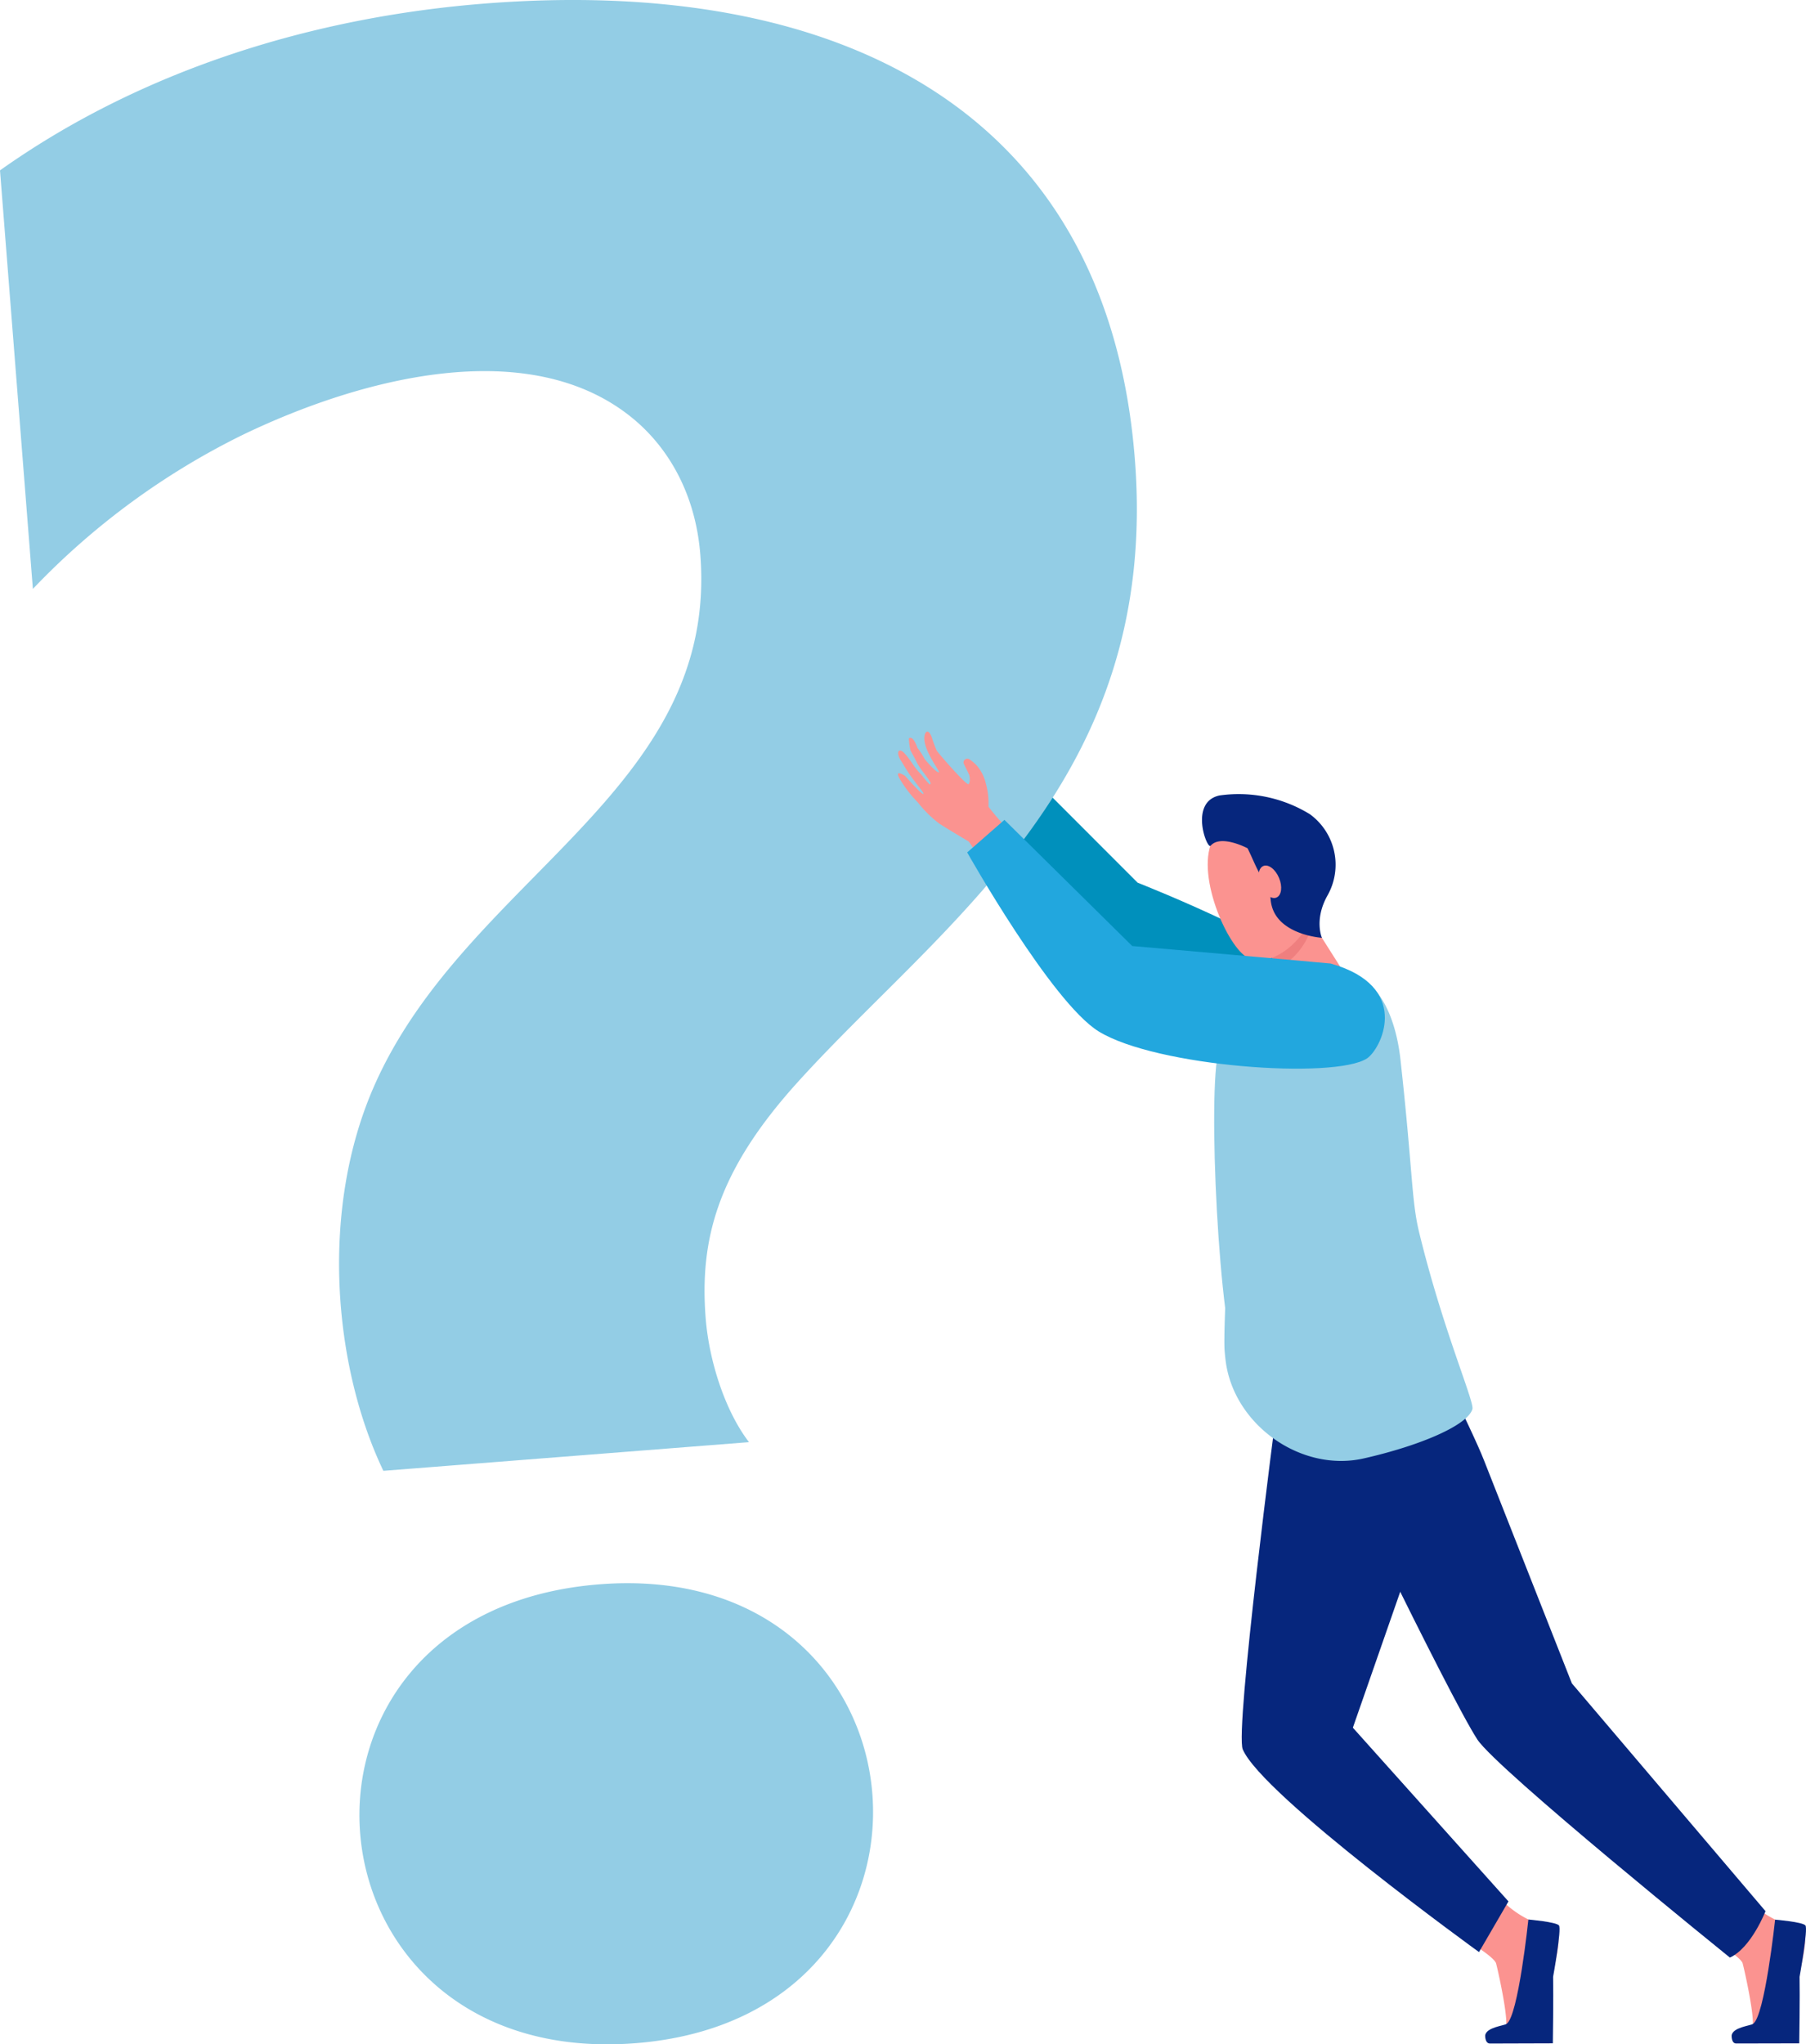 <svg xmlns="http://www.w3.org/2000/svg" width="261.327" height="295.766" viewBox="0 0 261.327 295.766"><defs><style>.a{fill:#0090bc;}.b{fill:#93cde5;}.c{fill:#fb9390;}.d{fill:#06267d;}.e{fill:#ef7f7f;}.f{fill:#22a7de;}</style></defs><path class="a" d="M528.82,410.06l14.059,14.064s26.779,10.47,29.772,16.905-2.694,6.133-8.976,5.235S539.589,434.3,539.589,434.3L523.28,415.45Z" transform="translate(-378.262 -296.418)"/><path class="b" d="M649.985,508.406l-3.478-1.236-6.718,3.143s-3.478,2.356-5.16,8.192,0,40.739,2.8,46.339S649.985,508.406,649.985,508.406Z" transform="translate(-458.267 -366.616)"/><path class="c" d="M771.48,999.144s2.472,1.594,2.677,2.325,2.015,8.663,1.336,9.583-3.162.474-2.2,1.142c.729.507,5.429.892,8.436.083.876-.238.477-7.649.6-8.78.188-1.638,1.322-5.363.635-6.333-.335-.471-2.267-1.3-4-1.979a14.393,14.393,0,0,1-3.852-2.727Z" transform="translate(-557.677 -717.416)"/><path class="d" d="M781.7,1002.07s-1.461,14.067-3.17,15.107c-.454.277-2.857.482-3.079,1.63,0,.028-.055,1.178.673,1.206l9.115-.028s.1-6.928.039-9.625c0,0,1.258-6.928.848-7.435S781.7,1002.07,781.7,1002.07Z" transform="translate(-560.545 -724.363)"/><path class="c" d="M900.23,999.144s2.472,1.594,2.677,2.325,2.015,8.663,1.336,9.583-3.162.474-2.2,1.142c.729.507,5.429.892,8.436.083.876-.238.477-7.649.6-8.78.188-1.638,1.322-5.363.635-6.333-.335-.471-2.267-1.3-4-1.979a14.393,14.393,0,0,1-3.852-2.727Z" transform="translate(-650.747 -717.416)"/><path class="d" d="M691.56,686.71s8.336,16.553,10.046,21l12.7,32.231L742.325,772.9s-2.051,5.3-5.152,6.715c0,0-33.78-27.275-36.557-31.571-4.237-6.549-23.523-46.669-23.523-46.669l-3.583-7.718Z" transform="translate(-486.858 -496.399)"/><path class="d" d="M653.215,673.058l.133,14.117s-6.03,46.107-4.861,48.845c2.849,6.684,34.184,29.323,34.184,29.323l4.262-7.33L664.42,732.88l8.527-24.463c2.386-5.681,7.46-16.661,7.333-22.822-.111-5.265-10.578-17.526-10.578-17.526Z" transform="translate(-468.661 -482.925)"/><path class="b" d="M659.467,576.877c8.3-1.887,15.021-4.819,15.708-7.136.313-1.048-4.318-11.579-7.724-25.64-1.109-4.592-.912-8.9-2.694-24.984-.377-3.411-1.79-10.562-7.072-12.4a7.743,7.743,0,0,0-2.891-.554c-.044,0-6.72.053-9.775,1.749-.754,1.023-3.564,6.621-4.312,21.88-.327,6.651-1.663,28.054-1.386,31.529.042.515.091,1.014.155,1.5C640.674,572.036,650.385,578.939,659.467,576.877Z" transform="translate(-462.118 -365.881)"/><path class="c" d="M659.15,498.243h.025c3.384-.374,11.9-11.526,11.9-11.526l-.019-.033-5.266-8.314s-7.738,1.408-6.224,3.763,2.364,8.006,2.364,8.006c-.028.064-.061.144-.108.236A28.7,28.7,0,0,0,659.15,498.243Z" transform="translate(-476.478 -345.797)"/><path class="e" d="M660.188,482.123c-1.513-2.353,6.224-3.763,6.224-3.763l.435.693a4.49,4.49,0,0,1-.216,1.58,10.115,10.115,0,0,1-4.93,5.435A15.005,15.005,0,0,0,660.188,482.123Z" transform="translate(-477.087 -345.79)"/><path class="c" d="M640.784,428.687c.166-.161,6.033,9.492,4.625,13.466s-6.15,7.142-8.965,5.726c-3.112-1.569-7.821-12.637-4.988-17.332S640.784,428.687,640.784,428.687Z" transform="translate(-455.828 -309.27)"/><path class="d" d="M630.136,414.649a19.692,19.692,0,0,1,13.094,2.721,9.043,9.043,0,0,1,2.494,11.82c-1.918,3.484-.765,6.053-.765,6.053s-6-.377-7.219-4.462c-.51-1.713.125-2.874-1.028-3.841-.89-.745-1.635-2.913-2.516-4.653,0,0-3.88-2.059-5.346-.363C628.34,422.5,625.7,415.6,630.136,414.649Z" transform="translate(-453.677 -299.564)"/><path class="c" d="M657.463,454.752c.524,1.261,1.544,2.037,2.278,1.729s.9-1.574.374-2.835-1.544-2.034-2.275-1.729S656.936,453.491,657.463,454.752Z" transform="translate(-475.037 -326.627)"/><path class="d" d="M910.433,1002.13s-1.5,14.051-3.209,15.09c-.454.277-2.857.482-3.079,1.63,0,.028-.075,1.214.673,1.2l9.107-.019s.105-6.928.047-9.625c0,0,1.258-6.928.848-7.436S910.433,1002.13,910.433,1002.13Z" transform="translate(-653.575 -724.406)"/><path class="b" d="M55.474,212.792c-7.239-15.14-9.226-37.737-1.339-55.659,13.3-30.252,49.884-42.6,47.2-76.885-.679-8.635-4.52-15.58-10.179-20.051-14.9-11.762-38.86-5.543-55.961,2.677A107.218,107.218,0,0,0,4.758,85.2L0,24.647C20.53,10.078,45.375,2.459,70.17.511c50.81-3.993,90.046,15.065,94.04,65.888,3.642,46.353-27.683,66.889-48.7,90.068-11.665,12.862-14.3,22.769-13.4,34.248.466,5.933,2.691,13.258,6.269,17.928ZM91.956,295.6c-49.388,3.883-55.1-62.469-5.213-66.39C135.884,225.349,141.155,291.733,91.956,295.6Z" transform="translate(0 0.002)"/><path class="c" d="M481.943,392.78a10.559,10.559,0,0,0-.382-3.362,6.13,6.13,0,0,0-1.208-2.469,5.623,5.623,0,0,0-1.109-.981.554.554,0,0,0-.9.524c.114.313.7,1.386.809,1.7s.166,1.075-.094,1.33-4.348-4.434-4.6-4.85a16.3,16.3,0,0,1-.7-1.873s-.358-1.109-.793-.831c-.277.186-.6,1.109.222,2.9.718,1.574,1.707,2.832,1.6,2.924-.294.241-2.07-1.885-2.07-1.885a9.462,9.462,0,0,0-1.039-1.607c-.277-.787-.748-1.765-1.253-1.386a10.393,10.393,0,0,0,.241,1.749s.621,1.109.884,1.663c.466.964,1.527,2.134,1.89,2.771.3.524,0,.4-.014.463a13.057,13.057,0,0,1-1.175-1.386,11.067,11.067,0,0,1-1.172-1.405,13.915,13.915,0,0,0-1.158-1.566c-.92-1.109-1.411-.352-.709.806.277.441.554.92.862,1.4,1.164,1.879,2.6,3.348,2.464,3.525-.183.23-2.655-2.6-2.655-2.6s-1.743-1.161-.7.554a17.545,17.545,0,0,0,2.563,3.3,16.611,16.611,0,0,0,3.109,3.062c1.6,1.023,4.215,2.566,4.215,2.566.3.36,1.061,1.535,2.117,3.2l3.88-4.686A32.641,32.641,0,0,1,481.943,392.78Z" transform="translate(-338.914 -276.076)"/><path class="f" d="M505,432.711,510.387,428l18.493,18.252s28.636,2.5,28.711,2.533l1.145.357c10.387,3.586,6.111,12.064,4.11,13.374-4.661,3.048-30.548,1.222-38.843-3.921C517.174,454.347,505,432.711,505,432.711Z" transform="translate(-365.048 -309.386)"/></svg>